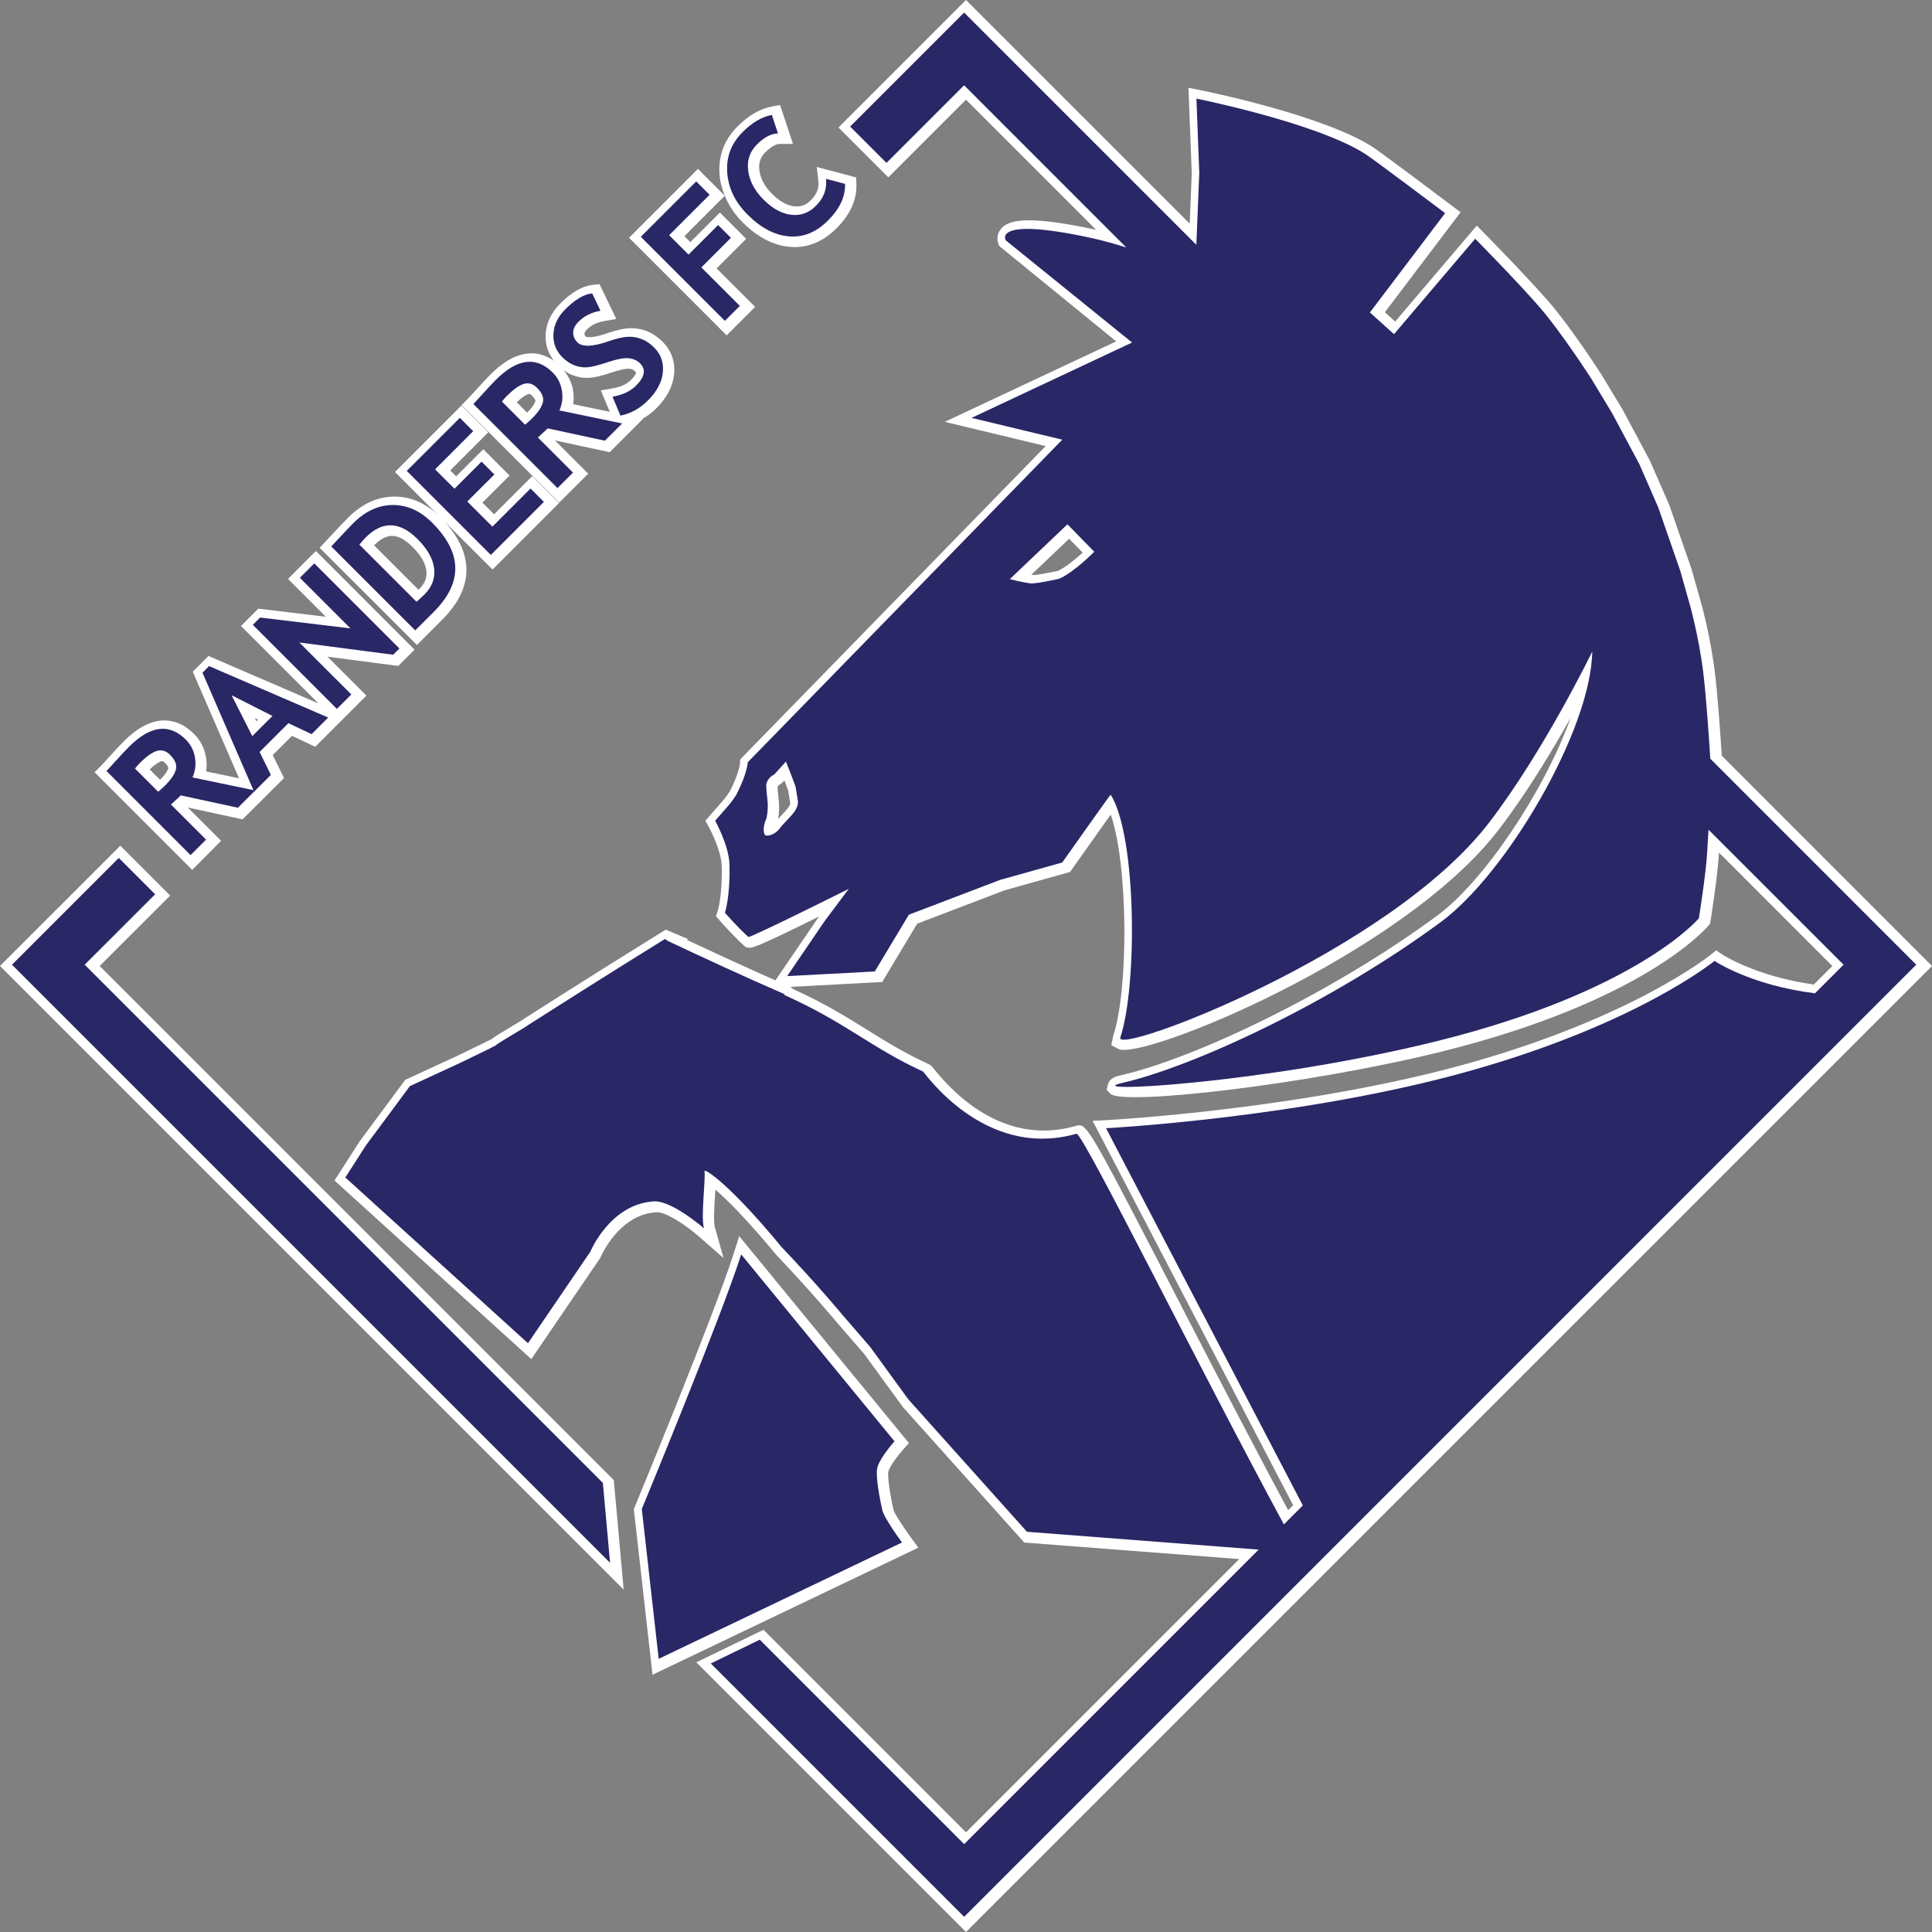 <?xml version="1.0" encoding="utf-8"?>
<!-- Generator: Adobe Illustrator 28.0.0, SVG Export Plug-In . SVG Version: 6.00 Build 0)  -->
<svg version="1.1" id="Layer_1" xmlns="http://www.w3.org/2000/svg" xmlns:xlink="http://www.w3.org/1999/xlink" x="0px" y="0px"
	 viewBox="0 0 100 100" style="enable-background:new 0 0 100 100;" xml:space="preserve">
<rect x="0" y="0" width="100" height="100" fill="#808080" stroke="none"/>
<style type="text/css">
	.st0{fill:#FFFFFF;}
	.st1{fill:#2A2767;}
</style>
<g>
	<g>
		<path class="st0" d="M89.118,39.116c-0.065-1.027-0.208-3.143-0.366-4.396c-0.219-1.74-0.66-3.354-0.679-3.426l-0.522-1.845
			l-1.148-3.307l-1.004-2.298l-1.416-2.647l-1.088-1.803c-0.064-0.1-1.584-2.455-2.733-3.778c-1.138-1.308-3.257-3.463-3.346-3.554
			l-0.378-0.384l-4.223,4.965l-0.535-0.481l3.919-5.176l-0.395-0.298c-0.151-0.114-3.702-2.79-4.17-3.089
			c-2.587-1.651-8.65-2.881-8.907-2.932l-0.613-0.123l0.171,4.433l-0.106,2.6L50,0l-6.599,6.599L45.98,9.18L50,5.16
			c0.932,0.933,3.402,3.403,6.736,6.737c-0.057-0.013-0.114-0.026-0.171-0.038c-3.646-0.779-4.469-0.418-4.794,0.037
			c-0.205,0.286-0.167,0.632-0.039,0.847l6.042,4.927l-8.872,4.165l5.222,1.254L38.441,39.175l-0.132,0.148l-0.008,0.188
			c0,0.004-0.025,0.451-0.501,1.404c-0.216,0.342-0.293,0.429-0.615,0.793l-0.674,0.773l0.167,0.301
			c0.182,0.33,0.66,1.338,0.678,2.036c0.042,1.55-0.207,2.329-0.209,2.335l-0.091,0.268l0.186,0.214
			c0.026,0.03,0.638,0.732,1.251,1.294l0.087,0.08l0.114,0.032c0.197,0.053,0.296,0.081,3.694-1.599l-2.252,3.301
			c-1.565-0.689-3.108-1.404-4.586-2.095l0.063-0.044l-1.156-0.485l-1.09,0.679c-1.078,0.67-2.646,1.643-6.22,3.918l-0.098,0.07
			c-0.107,0.069-0.324,0.197-0.558,0.338c-0.575,0.344-0.877,0.524-1.037,0.655c-0.23,0.12-1.057,0.523-1.801,0.879l-2.679,1.236
			l-2.361,3.184l-1.299,2.025l10.186,9.244l3.546-5.203l0.048-0.089c0.009-0.022,0.932-2.184,2.855-2.307
			c0.515-0.055,1.624,0.725,2.252,1.276l1.25,1.095l-0.45-1.599c-0.079-0.28-0.025-1.131,0.011-1.694
			c0.005-0.086,0.011-0.169,0.016-0.25c0.602,0.518,1.642,1.546,3.159,3.384c1.933,2.034,3.132,3.493,3.153,3.517l1.392,1.605
			l2.009,2.757l6.275,7.003l11.126,0.856L50,94.841L39.518,84.357l-3.476,1.685L50,100l50-50L89.118,39.116z M53.382,29.747
			l1.955-1.86l0.702,0.717c-0.362,0.33-0.878,0.757-1.273,0.941c-1.007,0.221-1.249,0.217-1.258,0.218
			C53.472,29.759,53.429,29.754,53.382,29.747z M40.288,41.247c-0.017-0.151-0.036-0.312-0.041-0.516
			c0.023-0.065,0.054-0.092,0.181-0.166l0.177-0.161c0.091,0.236,0.163,0.428,0.187,0.504l0.103,0.615
			c0.037,0.15-0.106,0.321-0.419,0.649c-0.067,0.07-0.135,0.143-0.202,0.217C40.36,41.883,40.325,41.573,40.288,41.247z
			 M45.662,50.829l1.811-3.019l4.524-1.728l3.387-0.948l0.101-0.143c0.606-0.858,1.474-2.084,2.008-2.83
			c0.909,2.636,0.927,9.063,0.127,11.452l-0.099,0.485l0.369,0.195c1.174,0.63,14.705-4.86,19.685-11.352
			c1.409-1.836,2.737-4.03,3.723-5.785c-1.399,3.87-4.517,8.475-6.897,10.229c-5.552,4.096-12.653,7.411-16.308,8.251
			c-0.3,0.068-0.64,0.146-0.739,0.474l-0.078,0.292l0.198,0.208c0.604,0.634,10.258-0.474,17.106-2.17
			c10.461-2.591,13.712-6.368,13.846-6.528l0.087-0.104l0.022-0.134c0.015-0.096,0.374-2.337,0.441-3.543L94.841,50l-0.96,0.959
			c-3.028-0.426-4.733-1.553-4.75-1.565l-0.305-0.205l-0.284,0.233c-0.039,0.032-3.958,3.193-12.427,5.585
			c-8.519,2.409-18.692,2.962-18.793,2.968l-0.767,0.039l10.378,19.895l-0.258,0.257c-1.803-3.351-3.841-7.296-5.65-10.799
			c-4.222-8.174-4.712-9.124-5.16-9.124c-0.059,0-0.117,0.016-0.183,0.036c-3.538,1.01-6.122-1.421-7.349-2.962
			c-0.053-0.066-0.138-0.174-0.262-0.236c-0.01-0.005-0.019-0.01-0.029-0.013c-1.215-0.558-2.145-1.135-3.131-1.748
			c-1.1-0.684-2.237-1.39-3.86-2.127l-0.137-0.112L45.662,50.829z"/>
		<path class="st0" d="M31.643,76.483C20.3,65.138,7.574,52.413,5.159,50l3.649-3.647l-2.581-2.58L0,50l32.281,32.281l-0.511-5.672
			L31.643,76.483z"/>
		<path class="st0" d="M47.18,79.627c-0.389-0.529-0.832-1.21-0.919-1.435l-0.021-0.093h-0.002
			c-0.118-0.476-0.327-1.686-0.253-1.948c0.102-0.317,0.53-0.869,0.777-1.142l0.284-0.315l-8.784-10.709l-0.275,0.866
			c-1.014,3.193-5.092,13.046-5.132,13.145l-0.049,0.117l0.968,8.572l13.76-6.579L47.18,79.627z"/>
		<path class="st0" d="M11.445,43.522l-1.724-1.724l2.836,0.612l0.513-0.514l0.001,0.002l1.63-1.627l-0.583-1.189l0.996-0.996
			l1.202,0.568l1.617-1.617h0l1.033-1.033l-2.015-2.014l3.662,0.479l0.844-0.842l-5.106-5.107l-1.443,1.445l1.959,1.959l-3.497-0.42
			l-0.896,0.896l4.011,4.011l-5.694-2.459l-0.813,0.817l2.393,5.514l-1.703-0.354c0.037-0.237,0.035-0.481-0.006-0.731
			c-0.076-0.467-0.283-0.871-0.614-1.203c-0.539-0.539-1.14-0.77-1.789-0.689c-0.608,0.078-1.214,0.426-1.85,1.064
			c-0.184,0.182-0.417,0.432-0.701,0.747c-0.265,0.292-0.419,0.462-0.461,0.504l-0.352,0.35l5.054,5.053L11.445,43.522z
			 M8.709,39.769c-0.017,0.067-0.091,0.258-0.423,0.595l-0.538-0.538c0.323-0.307,0.509-0.397,0.598-0.424
			c0.039-0.01,0.084-0.026,0.191,0.081C8.68,39.627,8.719,39.726,8.709,39.769z M13.356,37.251l-0.082,0.082l-0.085-0.167
			L13.356,37.251z"/>
		<path class="st0" d="M22.893,32.071c1.634-1.635,1.658-3.386,0.112-5.079l2.488,2.487l3.445-3.444l-1.39-1.39l-1.973,1.974
			l-0.603-0.603l1.402-1.4l-1.36-1.363l-1.403,1.403l-0.308-0.308l1.974-1.974l-1.39-1.387l-3.444,3.444l2.175,2.174
			c-0.659-0.589-1.39-0.902-2.186-0.902c-0.002,0-0.004,0-0.006,0c-0.875,0-1.688,0.368-2.414,1.095
			c-0.16,0.16-0.541,0.562-1.142,1.208l-0.324,0.349l5.033,5.031L22.893,32.071z M21.661,30.525l-2.3-2.299
			c0.001-0.001,0.003-0.003,0.004-0.004c0.676-0.674,1.251-0.646,1.992,0.092c0.424,0.424,0.663,0.836,0.711,1.226
			c0.043,0.351-0.069,0.647-0.352,0.93C21.697,30.489,21.679,30.507,21.661,30.525z"/>
		<path class="st0" d="M30.445,24.519l-1.724-1.724l2.836,0.611l1.73-1.73l-0.016-0.003c0.249-0.146,0.485-0.323,0.7-0.539
			c0.549-0.548,0.858-1.141,0.92-1.76c0.065-0.65-0.141-1.232-0.593-1.683c-0.237-0.239-0.505-0.421-0.799-0.543
			c-0.29-0.117-0.602-0.173-0.914-0.159c-0.299,0.01-0.68,0.097-1.166,0.264c-0.879,0.303-1.091,0.172-1.092,0.173
			c-0.078-0.078-0.077-0.129-0.076-0.157c0.001-0.075,0.082-0.168,0.128-0.214c0.228-0.228,0.515-0.37,0.878-0.433l0.642-0.112
			l-0.868-1.803l-0.346,0.038c-0.544,0.059-1.094,0.376-1.684,0.965c-0.472,0.472-0.728,1.012-0.76,1.605
			c-0.026,0.513,0.125,0.966,0.43,1.359c-0.691-0.482-1.819-0.756-3.265,0.691c-0.183,0.183-0.417,0.432-0.699,0.745
			c-0.269,0.296-0.422,0.465-0.465,0.507l-0.349,0.349l5.051,5.05L30.445,24.519z M26.748,20.822
			c0.323-0.307,0.51-0.399,0.596-0.425c0.039-0.012,0.085-0.026,0.192,0.081c0.119,0.119,0.187,0.231,0.173,0.287
			c-0.017,0.067-0.091,0.259-0.424,0.594L26.748,20.822z M29.603,19.405c0.275,0.113,0.567,0.165,0.856,0.154
			c0.279-0.009,0.668-0.1,1.223-0.286c0.585-0.194,0.823-0.195,0.899-0.187c0.171,0.02,0.247,0.078,0.341,0.196
			c0,0.046-0.054,0.178-0.256,0.38c-0.223,0.223-0.536,0.367-0.957,0.439l-0.612,0.104l0.469,1.112l-1.899-0.395
			c0.036-0.236,0.034-0.481-0.007-0.731c-0.065-0.396-0.243-0.734-0.489-1.033C29.309,19.259,29.453,19.344,29.603,19.405z"/>
		<path class="st0" d="M39.085,15.886l-1.993-1.992l1.53-1.53l-1.359-1.363l-1.531,1.532l-0.308-0.308l2.092-2.093
			c0.201,0.491,0.5,0.953,0.921,1.375c0.772,0.772,1.596,1.199,2.45,1.271c0.084,0.007,0.167,0.011,0.249,0.011
			c0.789,0,1.516-0.327,2.164-0.975c0.708-0.708,1.053-1.469,1.027-2.263l-0.012-0.366l-2.039-0.543l0.082,0.718
			c0.043,0.377-0.08,0.696-0.388,1.003c-0.252,0.254-0.525,0.352-0.868,0.314c-0.372-0.041-0.754-0.256-1.135-0.637
			c-0.388-0.388-0.604-0.785-0.66-1.214c-0.05-0.386,0.047-0.685,0.304-0.942C39.896,7.6,40.155,7.45,40.362,7.45h0.683
			l-0.667-2.013l-0.421,0.076c-0.608,0.11-1.207,0.455-1.779,1.028c-0.688,0.689-1.002,1.521-0.936,2.474
			c0.027,0.388,0.127,0.757,0.272,1.113l-1.388-1.385l-3.565,3.565l5.051,5.049L39.085,15.886z"/>
	</g>
	<g id="surface36" transform="matrix(.758 0 0 .758 -187.075 -111.244)">
		<path id="path2" class="st1" d="M319.125,186.281c-1.241,0.275-1.763,0.33-1.92,0.315c-0.467-0.041-1.453-0.288-1.453-0.288
			l3.938-3.746l1.834,1.874C321.523,184.435,320.14,185.843,319.125,186.281 M299.96,203.436c-0.219,0.224-0.557,0.424-0.88,0.374
			c-0.217-0.171-0.147-0.747,0.06-1.168c0.207-1.04-0.008-1.358-0.018-2.321c0.101-0.358,0.242-0.504,0.565-0.691l0.78-0.865
			c0,0,0.693,1.728,0.668,1.771l0.126,0.765C301.459,202.115,300.547,202.624,299.96,203.436 M377.652,212.635l-14.065-14.067
			c-0.086-1.402-0.282-4.319-0.494-6.002c-0.287-2.275-0.876-4.422-0.876-4.422l-0.678-2.397l-1.496-4.314l-1.301-2.984l-1.85-3.461
			l-1.425-2.362c0,0-2.046-3.178-3.549-4.907c-1.504-1.73-4.385-4.657-4.385-4.657l-5.542,6.516l-1.647-1.481l5.136-6.782
			c0,0-4.856-3.66-5.457-4.044c-3.348-2.137-11.524-3.777-11.524-3.777l0.194,5.073l-0.2,4.91l-15.858-15.858l-7.783,7.783
			l2.482,2.483c0,0,3.671-3.671,5.301-5.301c0.62,0.621,4.973,4.975,11.077,11.078c-0.775-0.25-1.629-0.489-2.555-0.688
			c-6.642-1.418-5.679,0.197-5.679,0.197l8.625,6.978l-10.961,5.146l6.196,1.488l-21.481,22.031c0,0,0.008,0.658-0.76,2.188
			c-0.424,0.671-0.519,0.709-1.461,1.799c0,0,0.941,1.696,0.976,2.982c0.06,2.217-0.31,3.305-0.31,3.305s0.808,0.929,1.599,1.653
			c0.186,0.051,6.854-3.282,6.854-3.282l-1.662,2.223l-2.541,3.733l5.984-0.318l2.326-3.877l6.232-2.377l4.243-1.188
			c0,0,3.3-4.673,3.305-4.632c1.779,2.815,1.834,13.07,0.658,16.585c-0.429,1.279,18.359-5.782,25.182-14.675
			c3.761-4.902,7.044-11.681,7.044-11.681c-0.076,5.341-5.836,15.149-10.328,18.46c-7.472,5.512-16.906,9.88-21.747,10.99
			c-3.192,0.731,9.557,0.101,21.441-2.841c13.747-3.406,17.915-8.394,17.915-8.394s0.499-3.1,0.577-4.655
			c0.023-0.494,0.055-0.971,0.086-1.393l9.218,9.216l-1.953,1.952c-4.418-0.553-6.86-2.212-6.86-2.212s-5.162,4.249-16.623,7.488
			c-11.439,3.234-24.926,3.936-24.926,3.936l13.437,25.761l-1.294,1.294c-5.788-10.696-13.75-26.794-14.161-26.678
			c-6.373,1.822-10.482-4.35-10.485-4.251c-3.51-1.604-5.27-3.342-9.425-5.204l-0.061-0.091c-2.704-1.173-5.333-2.397-8.032-3.663
			c0.015-0.008,0.005-0.025,0.02-0.035l-0.123-0.051c-1.577,0.987-3.234,1.988-9.349,5.881c-0.055,0.083-2.174,1.282-2.179,1.373
			c-0.217,0.133-2.505,1.229-2.505,1.229l-3.381,1.561l-1.37,1.852l-1.62,2.179l-1.416,2.207l12.471,11.318l4.254-6.242
			c0,0,1.337-3.25,4.324-3.443c1.249-0.081,3.441,1.842,3.441,1.842c-0.224-0.794,0.111-3.181,0.036-3.916
			c-0.005-0.172,1.615,0.772,5.262,5.19c2.598,2.734,4.178,4.66,4.178,4.66l1.87,2.16l2.608,3.583l8.1,9.041l15.821,1.218
			c-10.515,10.515-19.214,19.214-20.11,20.11c-0.714-0.714-6.375-6.375-13.956-13.958l-3.345,1.622l17.301,17.301L377.652,212.635z"
			/>
		<path id="path4" class="st1" d="M252.584,212.635c1.569-1.569,4.811-4.809,4.811-4.809l-2.483-2.483l-7.293,7.293l40.84,40.841
			l-0.492-5.457C271.975,232.025,253.899,213.949,252.584,212.635"/>
		<path id="path6" class="st1" d="M297.412,232.416c-1.362,4.286-6.787,17.387-6.787,17.387l1.155,10.23l16.613-7.944
			c0,0-1.302-1.769-1.35-2.258c0.124,0.555-0.55-2.198-0.321-2.909c0.227-0.709,1.16-1.743,1.16-1.743L297.412,232.416z"/>
		<path id="path8" class="st1" d="M264.227,200.737l-4.283-0.89c0.192-0.422,0.249-0.873,0.171-1.354
			c-0.078-0.48-0.288-0.891-0.628-1.231c-1.128-1.128-2.422-0.964-3.882,0.497c-0.235,0.234-0.535,0.555-0.9,0.959
			c-0.364,0.403-0.577,0.635-0.633,0.691l5.742,5.742l1.057-1.059l-2.399-2.399c0.293-0.26,0.519-0.467,0.674-0.62l3.901,0.842
			L264.227,200.737z M256.341,198.871c0.456-0.456,0.845-0.734,1.17-0.833c0.323-0.101,0.625-0.012,0.906,0.268
			c0.343,0.345,0.477,0.676,0.398,0.992c-0.078,0.316-0.33,0.689-0.757,1.117c-0.099,0.099-0.252,0.235-0.456,0.408l-1.582-1.582
			C256.124,199.105,256.232,198.982,256.341,198.871"/>
		<path id="path10" class="st1" d="M269.212,195.758l-8.136-3.514l-0.449,0.451l3.525,8.123l1.145-1.143l-0.769-1.567l1.966-1.966
			l1.585,0.749L269.212,195.758z M265.405,195.649l-1.377,1.377l-1.415-2.793L265.405,195.649z"/>
		<path id="path12" class="st1" d="M273.649,191.468l-6.408-0.837l3.55,3.549l-0.986,0.986l-5.739-5.739l0.499-0.499l6.165,0.741
			l-3.453-3.453l0.984-0.986l5.813,5.813L273.649,191.468z"/>
		<path id="path14" class="st1" d="M276.316,182.457c-0.808-0.81-1.703-1.214-2.682-1.213c-0.981,0-1.887,0.417-2.724,1.254
			c-0.209,0.209-0.706,0.734-1.489,1.576l5.734,5.732l1.274-1.274C278.415,186.544,278.378,184.52,276.316,182.457 M271.777,183.456
			c1.141-1.14,2.323-1.1,3.545,0.123c0.668,0.668,1.042,1.334,1.123,1.996s-0.136,1.251-0.649,1.766
			c-0.191,0.191-0.376,0.359-0.555,0.509l-3.901-3.9C271.521,183.729,271.667,183.565,271.777,183.456"/>
		<path id="path16" class="st1" d="M276.51,178.807l1.325,1.325l1.849-1.849l0.875,0.876l-1.849,1.847l1.716,1.715l2.601-2.603
			l0.913,0.913l-3.623,3.623l-5.74-5.739l3.623-3.623l0.913,0.911L276.51,178.807z"/>
		<path id="path18" class="st1" d="M289.284,175.676L285,174.785c0.192-0.421,0.249-0.871,0.171-1.352
			c-0.079-0.482-0.288-0.893-0.628-1.233c-1.128-1.128-2.422-0.963-3.882,0.497c-0.235,0.235-0.535,0.555-0.9,0.959
			c-0.366,0.404-0.577,0.635-0.634,0.692l5.742,5.74l1.059-1.057l-2.399-2.399c0.293-0.262,0.517-0.469,0.674-0.62l3.901,0.842
			L289.284,175.676z M281.397,173.811c0.456-0.456,0.845-0.734,1.168-0.835c0.325-0.101,0.626-0.012,0.906,0.268
			c0.345,0.345,0.479,0.676,0.399,0.994c-0.078,0.316-0.33,0.689-0.757,1.115c-0.099,0.099-0.252,0.237-0.456,0.409l-1.582-1.582
			C281.18,174.044,281.288,173.92,281.397,173.811"/>
		<path id="path20" class="st1" d="M289.17,175.143l-0.545-1.294c0.686-0.118,1.223-0.371,1.612-0.76
			c0.596-0.596,0.688-1.103,0.27-1.519c-0.195-0.195-0.451-0.31-0.769-0.346c-0.316-0.036-0.805,0.056-1.465,0.275
			c-0.658,0.22-1.135,0.335-1.43,0.345c-0.297,0.01-0.581-0.041-0.861-0.156c-0.277-0.113-0.535-0.29-0.774-0.527
			c-0.444-0.444-0.649-0.974-0.618-1.592c0.033-0.618,0.303-1.181,0.812-1.69c0.663-0.663,1.274-1.025,1.832-1.087l0.572,1.188
			c-0.608,0.106-1.11,0.356-1.506,0.752c-0.234,0.235-0.355,0.479-0.36,0.731c-0.005,0.252,0.091,0.477,0.288,0.676
			c0.328,0.326,1.032,0.303,2.116-0.071c0.572-0.197,1.021-0.302,1.349-0.313c0.328-0.012,0.639,0.043,0.939,0.164
			c0.298,0.123,0.578,0.311,0.835,0.57c0.466,0.464,0.663,1.03,0.596,1.696c-0.066,0.668-0.409,1.31-1.025,1.927
			C290.502,174.647,289.881,174.992,289.17,175.143"/>
		<path id="path22" class="st1" d="M292.493,162.82l1.325,1.325l2.018-2.019l0.875,0.876l-2.018,2.018l2.628,2.628l-1.022,1.021
			l-5.74-5.739l3.782-3.782l0.913,0.911L292.493,162.82z"/>
		<path id="path24" class="st1" d="M299.506,154.61l0.419,1.264c-0.457,0-0.941,0.255-1.448,0.762
			c-0.482,0.482-0.678,1.077-0.586,1.784c0.093,0.707,0.444,1.367,1.055,1.978c0.611,0.611,1.239,0.954,1.884,1.027
			c0.644,0.075,1.204-0.126,1.678-0.601c0.543-0.543,0.775-1.161,0.696-1.855l1.301,0.346c0.028,0.863-0.359,1.698-1.165,2.503
			c-0.805,0.805-1.693,1.166-2.667,1.083c-0.972-0.081-1.915-0.577-2.826-1.488c-0.848-0.85-1.312-1.806-1.387-2.871
			c-0.075-1.067,0.273-1.985,1.045-2.758C298.166,155.123,298.833,154.731,299.506,154.61"/>
	</g>
</g>
</svg>
